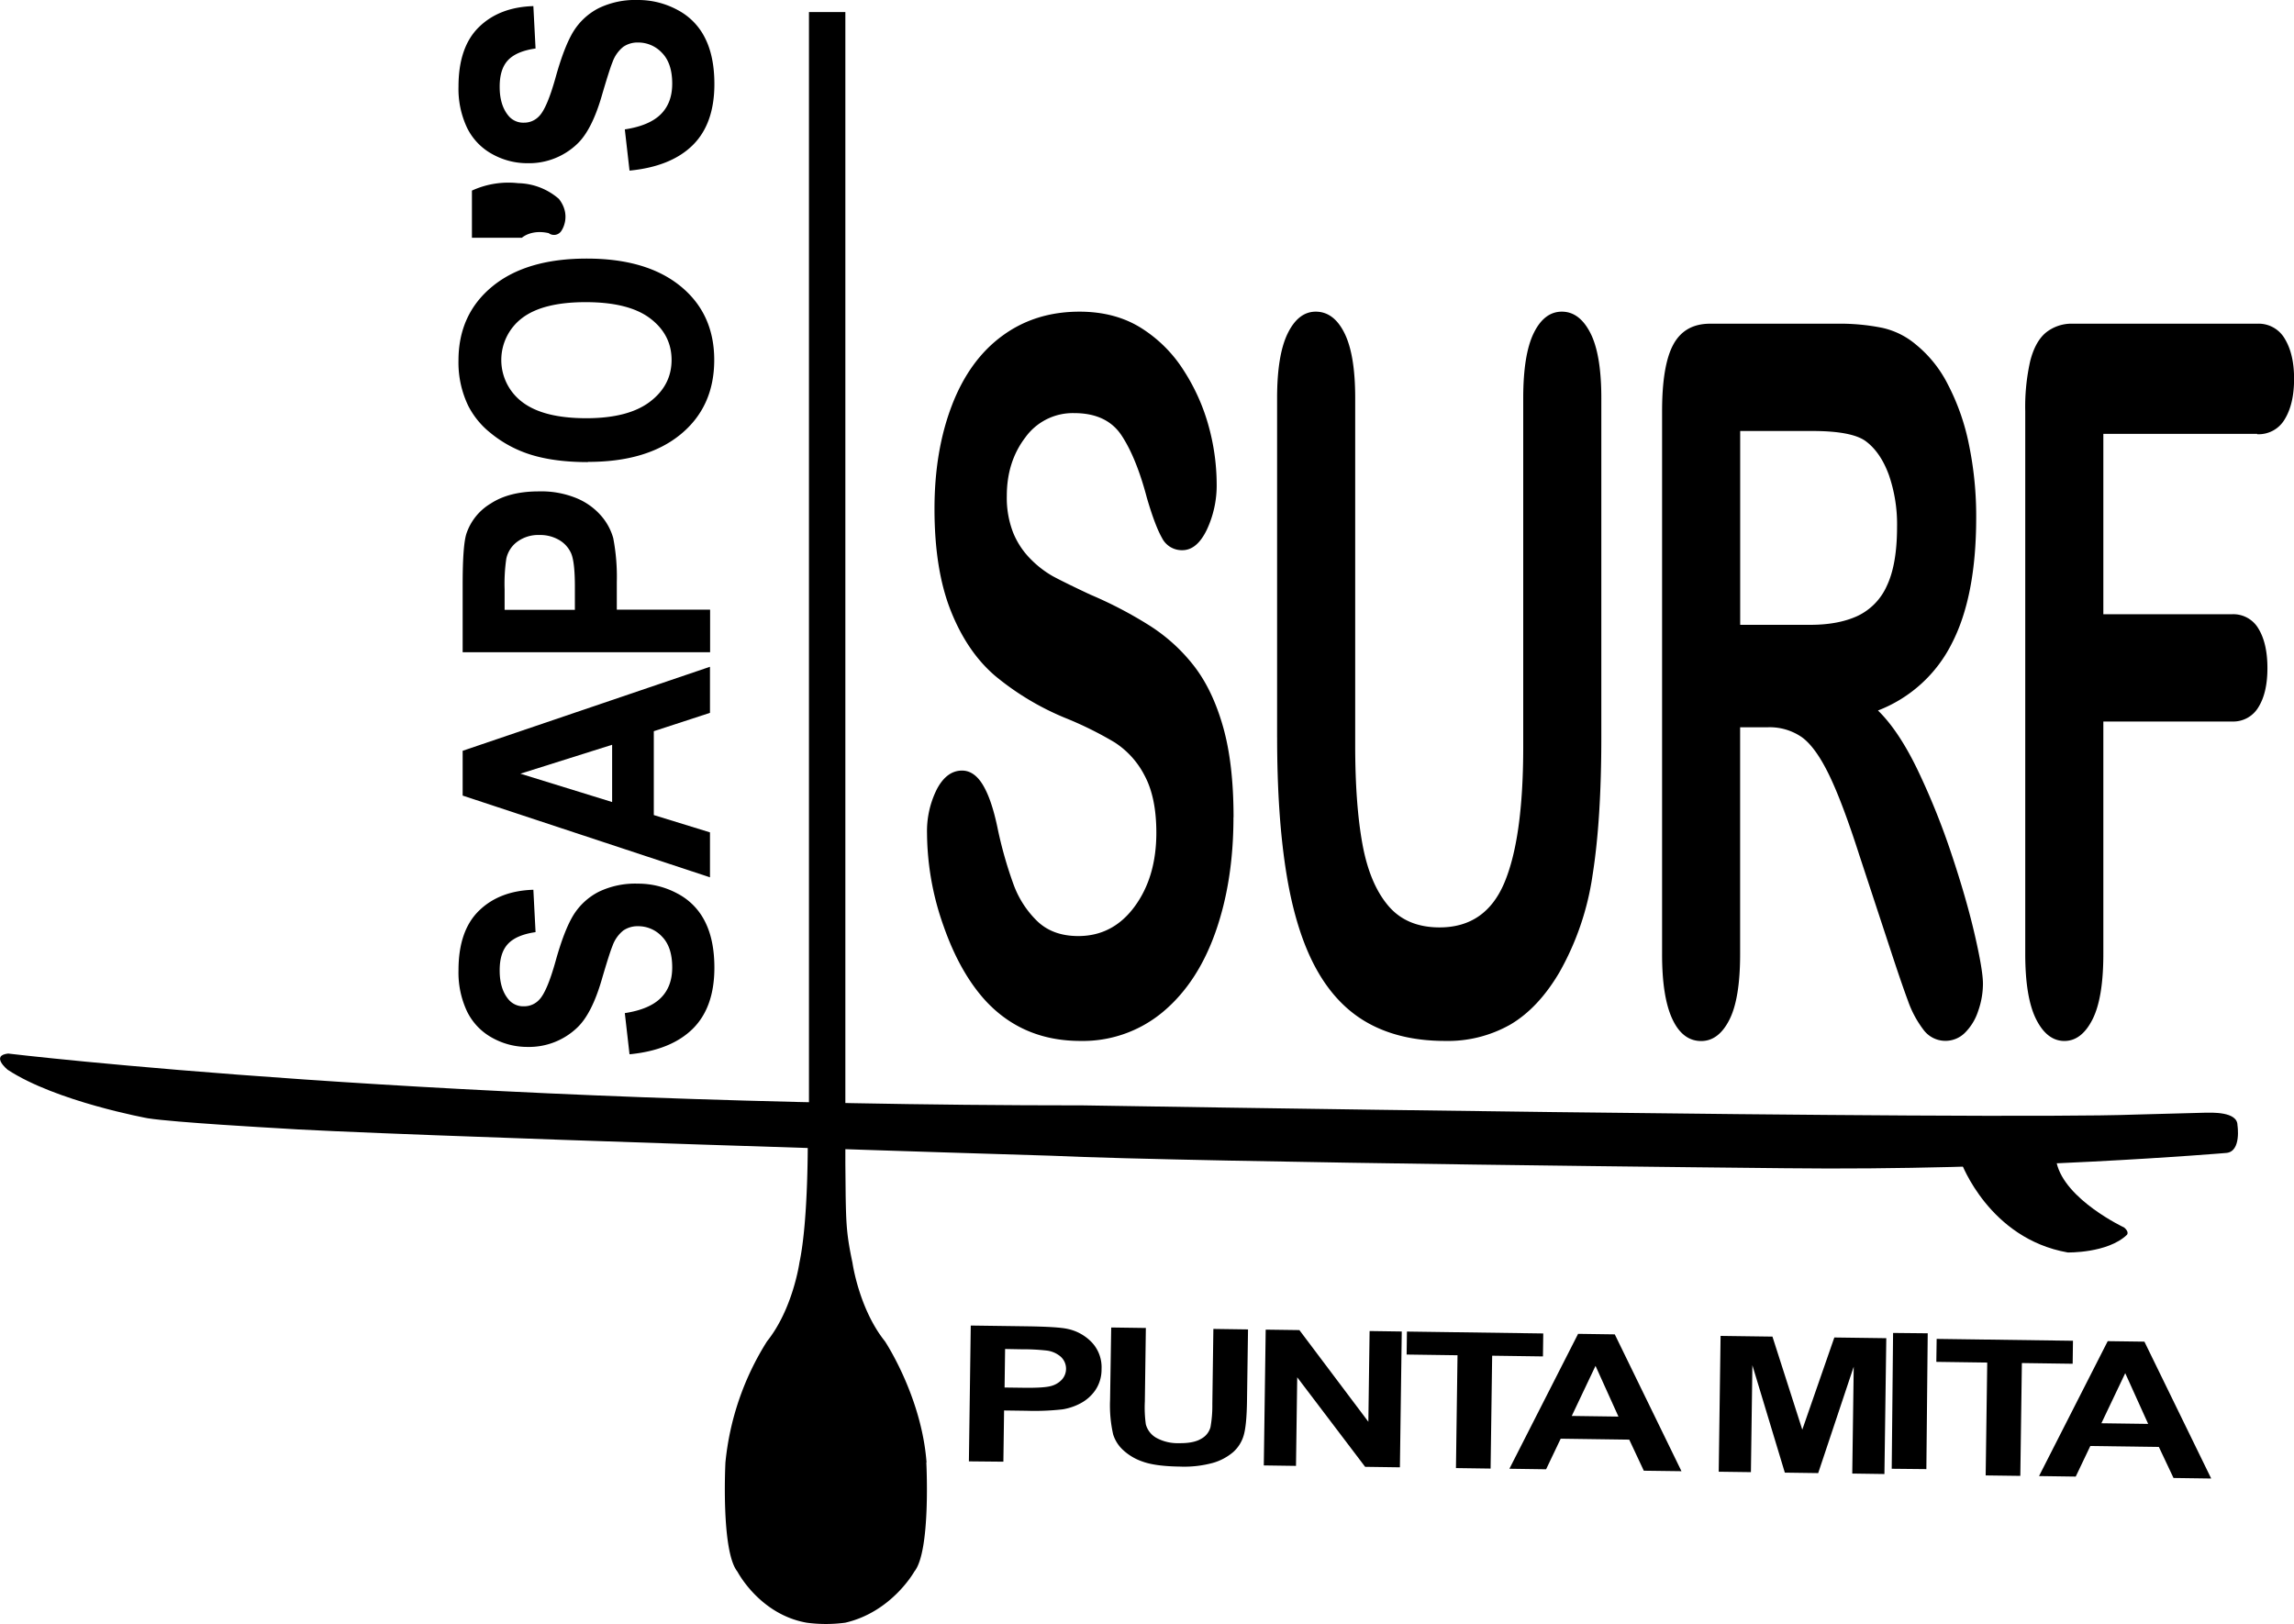 <svg xmlns="http://www.w3.org/2000/svg" viewBox="0 0 750.19 531.14"><title>logo-sapos</title><path d="M403.37,267.28q0,20.93-5.89,37.6T380.24,331a40.78,40.78,0,0,1-26.92,9.44q-18.66,0-30.79-12.9-8.6-9.28-14-24.78a91.65,91.65,0,0,1-5.37-30.13,30.59,30.59,0,0,1,3.23-14.55q3.22-6.05,8.21-6.06,4,0,6.84,4.72t4.77,14a133.64,133.64,0,0,0,5.2,18.41,32,32,0,0,0,7.87,12.19q5.07,4.8,13.33,4.8,11.35,0,18.45-9.67t7.09-24.15q0-11.48-3.83-18.64a28.15,28.15,0,0,0-9.89-10.93,116.59,116.59,0,0,0-16.21-8A88.86,88.86,0,0,1,325.5,221.1q-9.16-7.79-14.53-21.24t-5.37-33.43q0-19,5.68-33.82t16.43-22.73q10.75-7.94,25.28-7.95,11.61,0,20.08,5.27a44.49,44.49,0,0,1,14.06,14,65.35,65.35,0,0,1,8.17,18.33,72,72,0,0,1,2.58,18.72,34.13,34.13,0,0,1-3.22,15q-3.23,6.69-8,6.69a7.25,7.25,0,0,1-6.66-4q-2.28-4-4.95-13.14-3.44-13.06-8.26-20.37t-15.48-7.32a19.11,19.11,0,0,0-16,7.95q-6.06,7.95-6.06,19.11a31.43,31.43,0,0,0,2.06,12A26.1,26.1,0,0,0,337,182.8a33,33,0,0,0,7.31,5.66q3.7,2,12.21,6a134.23,134.23,0,0,1,19.31,10.07,57.19,57.19,0,0,1,14.71,13.37q6.06,7.87,9.46,19.9t3.4,29.5"/><path d="M417.64,241.16V130.25q0-14.16,3.48-21.24t9.16-7.08q5.93,0,9.42,7.08t3.48,21.24V243.68q0,19.35,2.36,32.33t8.39,20.14q6,7.16,16.85,7.16,15,0,21.16-14.55t6.19-44.13V130.25q0-14.31,3.44-21.32t9.2-7q5.76,0,9.33,7t3.57,21.32V241.16q0,27.06-2.88,45.15a90.68,90.68,0,0,1-10.88,31.78q-6.88,11.64-16,17a41.39,41.39,0,0,1-21.33,5.35q-14.54,0-25-5.74t-17.11-17.78q-6.62-12-9.72-30.83t-3.1-44.92"/><path d="M578,237.86h-8.94V312q0,14.63-3.53,21.55t-9.2,6.92q-6.11,0-9.46-7.24T543.54,312V134.5q0-15.11,3.7-21.87t12-6.76h41.54a69.86,69.86,0,0,1,14.71,1.34,25.47,25.47,0,0,1,11,5.43,40,40,0,0,1,10.49,13.06,73.77,73.77,0,0,1,6.92,19.74,115.72,115.72,0,0,1,2.36,23.84q0,25.8-8,41.22a45.11,45.11,0,0,1-24.12,21.87q6.79,6.61,13,19.51a236.76,236.76,0,0,1,11.05,27.45q4.86,14.55,7.57,26.27t2.71,16.13a26.89,26.89,0,0,1-1.59,9,17.66,17.66,0,0,1-4.34,7.08,9,9,0,0,1-6.36,2.6,8.89,8.89,0,0,1-7.22-3.7,34.23,34.23,0,0,1-5-9.36q-2.11-5.66-5.72-16.68L608,279.55q-5.5-17.15-9.85-26.12t-8.82-12.27a18.46,18.46,0,0,0-11.27-3.3m14.62-96.91H569.08v63.4H592q9.2,0,15.48-2.91a19.71,19.71,0,0,0,9.59-9.91q3.31-7,3.31-19.27a49.26,49.26,0,0,0-2.67-16.91q-2.67-7.32-7.4-10.93-4.47-3.46-17.63-3.46"/><path d="M738.15,141.89H687.84v59h42.05a9.51,9.51,0,0,1,8.73,4.8q2.88,4.8,2.88,12.82t-2.92,12.74a9.57,9.57,0,0,1-8.69,4.72H687.84v76q0,14.48-3.57,21.48t-9.16,7q-5.68,0-9.24-7.08T662.3,312V134.5a68,68,0,0,1,1.63-16.44q1.63-6.37,5.12-9.28a13.41,13.41,0,0,1,8.9-2.91h60.2a9.86,9.86,0,0,1,9.07,5q3,5,3,13,0,8.18-3,13.14a9.86,9.86,0,0,1-9.07,5"/><path d="M316.85,477.94l0.61-44.42,18.18,0.25q10.33,0.14,13.46.85a15.3,15.3,0,0,1,8,4.46,11.89,11.89,0,0,1,3.13,8.69,12,12,0,0,1-2,6.85,13.55,13.55,0,0,1-4.82,4.31,18.76,18.76,0,0,1-5.9,2,81.49,81.49,0,0,1-11.76.47l-7.39-.1-0.23,16.75Zm11.84-36.75-0.17,12.6,6.2,0.08q6.7,0.09,9-.57a7.41,7.41,0,0,0,3.57-2.13,5.32,5.32,0,0,0-.41-7.46,8.59,8.59,0,0,0-4.53-2,68.61,68.61,0,0,0-8.15-.42Z"/><path d="M363.39,434.16l11.33,0.16-0.33,24.06a39.54,39.54,0,0,0,.32,7.43,7.21,7.21,0,0,0,3.4,4.42,14.45,14.45,0,0,0,7.46,1.76q4.82,0.07,7.29-1.46a6.13,6.13,0,0,0,3-3.79,39.79,39.79,0,0,0,.6-7.54l0.34-24.57,11.33,0.16L407.8,458.1q-0.11,8-1.07,11.29a11.66,11.66,0,0,1-3.46,5.53,17.72,17.72,0,0,1-6.65,3.53,35.65,35.65,0,0,1-10.81,1.2q-8-.11-12.17-1.64a17.72,17.72,0,0,1-6.51-3.91,11.56,11.56,0,0,1-3.11-5,43,43,0,0,1-1-11.29Z"/><polygon points="413.29 479.27 413.91 434.86 424.93 435.01 447.48 464.99 447.89 435.32 458.41 435.47 457.8 479.89 446.43 479.73 424.22 450.45 423.82 479.42 413.29 479.27"/><polygon points="476.13 480.14 476.64 443.24 460 443.01 460.1 435.49 504.68 436.11 504.58 443.62 487.97 443.39 487.46 480.3 476.13 480.14"/><path d="M549.88,481.16L537.56,481l-4.76-10.16-22.42-.31-4.77,10-12-.17,22.46-44.12,12,0.17ZM529.27,463.3l-7.5-16.59L514,463.09Z"/><polygon points="562.06 481.33 562.67 436.91 579.63 437.14 589.39 467.58 599.87 437.43 616.86 437.66 616.25 482.08 605.73 481.93 606.21 446.97 594.59 481.78 583.68 481.63 573.07 446.51 572.59 481.47 562.06 481.33"/><rect x="604.64" y="454.35" width="44.42" height="11.33" transform="matrix(0.01, -1, 1, 0.01, 158.24, 1080.46)"/><polygon points="649.36 482.54 649.87 445.63 633.22 445.4 633.33 437.89 677.91 438.5 677.81 446.02 661.2 445.79 660.69 482.69 649.36 482.54"/><path d="M723.11,483.55l-12.32-.17L706,473.23l-22.42-.31-4.77,10-12-.17,22.46-44.12,12,0.16ZM702.5,465.69L695,449.1l-7.8,16.38Z"/><path d="M205.87,344.82l-1.54-13.48q8-1.22,11.75-4.94t3.75-10q0-6.69-3.34-10.09a10.6,10.6,0,0,0-7.81-3.39,8.23,8.23,0,0,0-4.88,1.43,11.28,11.28,0,0,0-3.5,5q-1,2.43-3.53,11.09-3.25,11.14-8,15.64a22.79,22.79,0,0,1-16.27,6.32,23.53,23.53,0,0,1-11.56-3,19.63,19.63,0,0,1-8.19-8.57,29.79,29.79,0,0,1-2.81-13.51q0-12.92,6.68-19.45T174.42,291l0.72,13.86q-6.23.89-9,3.82t-2.73,8.78q0,6,2.92,9.45a6.26,6.26,0,0,0,5,2.2A6.66,6.66,0,0,0,176.3,327q2.59-2.62,5.41-12.73t5.82-15a21,21,0,0,1,8.22-7.58A27.47,27.47,0,0,1,208.62,289a27,27,0,0,1,13,3.28,20.78,20.78,0,0,1,9,9.27q3,6,3,14.93,0,13-7.09,20t-20.66,8.33"/><path d="M232.18,218.07v15.07l-18.37,6v27.43l18.37,5.66v14.7L151.3,260.2V245.55Zm-32,25.51-30,9.46,30,9.27V243.58Z"/><path d="M232.18,213.31H151.3V191.07q0-12.64,1.21-16.48a18.2,18.2,0,0,1,7.92-9.88q6.1-4,15.75-4A30.39,30.39,0,0,1,188.71,163a21.55,21.55,0,0,1,8,5.83,18.81,18.81,0,0,1,3.84,7.19,67.39,67.39,0,0,1,1.16,14.37v9h30.51v13.86ZM165,199.45h23v-7.58q0-8.19-1.27-11a9.49,9.49,0,0,0-4-4.33,12.29,12.29,0,0,0-6.29-1.57,11.63,11.63,0,0,0-7.28,2.2,9.29,9.29,0,0,0-3.59,5.57,56.59,56.59,0,0,0-.55,10v6.69Z"/><path d="M192.24,151.13q-12.36,0-20.74-3.14a39,39,0,0,1-11.09-6.39,27.08,27.08,0,0,1-7.28-8.87,32.71,32.71,0,0,1-3.2-14.79q0-15.17,11.09-24.27t30.84-9.1q19.59,0,30.65,9t11.06,24.15q0,15.31-11,24.34t-30.32,9m-0.55-14.28q13.74,0,20.83-5.38t7.09-13.67q0-8.29-7-13.6t-21.1-5.31q-13.9,0-20.74,5.17a17.22,17.22,0,0,0,.08,27.55q6.92,5.24,20.88,5.24"/><path d="M205.87,55.8l-1.54-13.48q8-1.22,11.75-4.94t3.75-10q0-6.69-3.34-10.09a10.61,10.61,0,0,0-7.81-3.39,8.23,8.23,0,0,0-4.88,1.43,11.27,11.27,0,0,0-3.5,5q-1,2.43-3.53,11.09-3.25,11.14-8,15.64a22.79,22.79,0,0,1-16.27,6.32,23.54,23.54,0,0,1-11.56-3,19.63,19.63,0,0,1-8.19-8.57,29.78,29.78,0,0,1-2.81-13.5q0-12.92,6.68-19.45T174.42,2l0.72,13.86q-6.23.89-9,3.82t-2.73,8.78q0,6,2.92,9.46a6.26,6.26,0,0,0,5,2.2A6.66,6.66,0,0,0,176.3,38q2.59-2.62,5.41-12.73t5.82-15a21,21,0,0,1,8.22-7.58A27.46,27.46,0,0,1,208.62,0a27,27,0,0,1,13,3.28,20.78,20.78,0,0,1,9,9.27q3,6,3,14.93,0,13-7.09,20T205.87,55.8"/><path d="M154.33,62.33V77.76h16.34s3-2.82,8.77-1.51a2.86,2.86,0,0,0,4.24-.91s3.33-4.84-.91-10.29a20.9,20.9,0,0,0-13.31-5.14,28.6,28.6,0,0,0-15.12,2.42"/><path d="M2.77,344.58s141,16.94,351.53,16.94c0,0,295.26,4.84,344.27,3l22.69-.61c1.82,0,10.44-.45,10.44,4.08,0,0,1.36,8.62-3.63,9.08,0,0-69,5.9-144.3,5,0,0-191-1.82-240.05-4.09,0,0-223.71-6.81-254.12-9.07,0,0-32.67-1.82-41.29-3.18,0,0-29.95-5.45-45.83-15.88,0,0-5.75-4.69.31-5.3"/><path d="M303,478.3c-1.62-21.63-13.61-39.63-13.61-39.63C280.9,428.08,278.78,413,278.78,413c-1.91-9-2.06-12.56-2.23-21.78l-0.1-10.59V3.94h-11.9V371.51h-0.4s0.3,27.23-2.72,41.45c0,0-2.12,15.13-10.59,25.72a90.63,90.63,0,0,0-13.61,39.63s-1.51,29,3.93,35.7c0,0,7.25,14,22.64,16.7a47.54,47.54,0,0,0,12.61,0C291.64,527.2,299,514,299,514c5.45-6.65,3.93-35.7,3.93-35.7"/><path d="M641.39,380.28s9.08,24.81,34.79,29.34c0,0,13,.3,19.36-5.75,0,0,.91-0.91-0.91-2.42,0,0-19.36-9.07-22.08-21.18H641.39Z"/></svg>